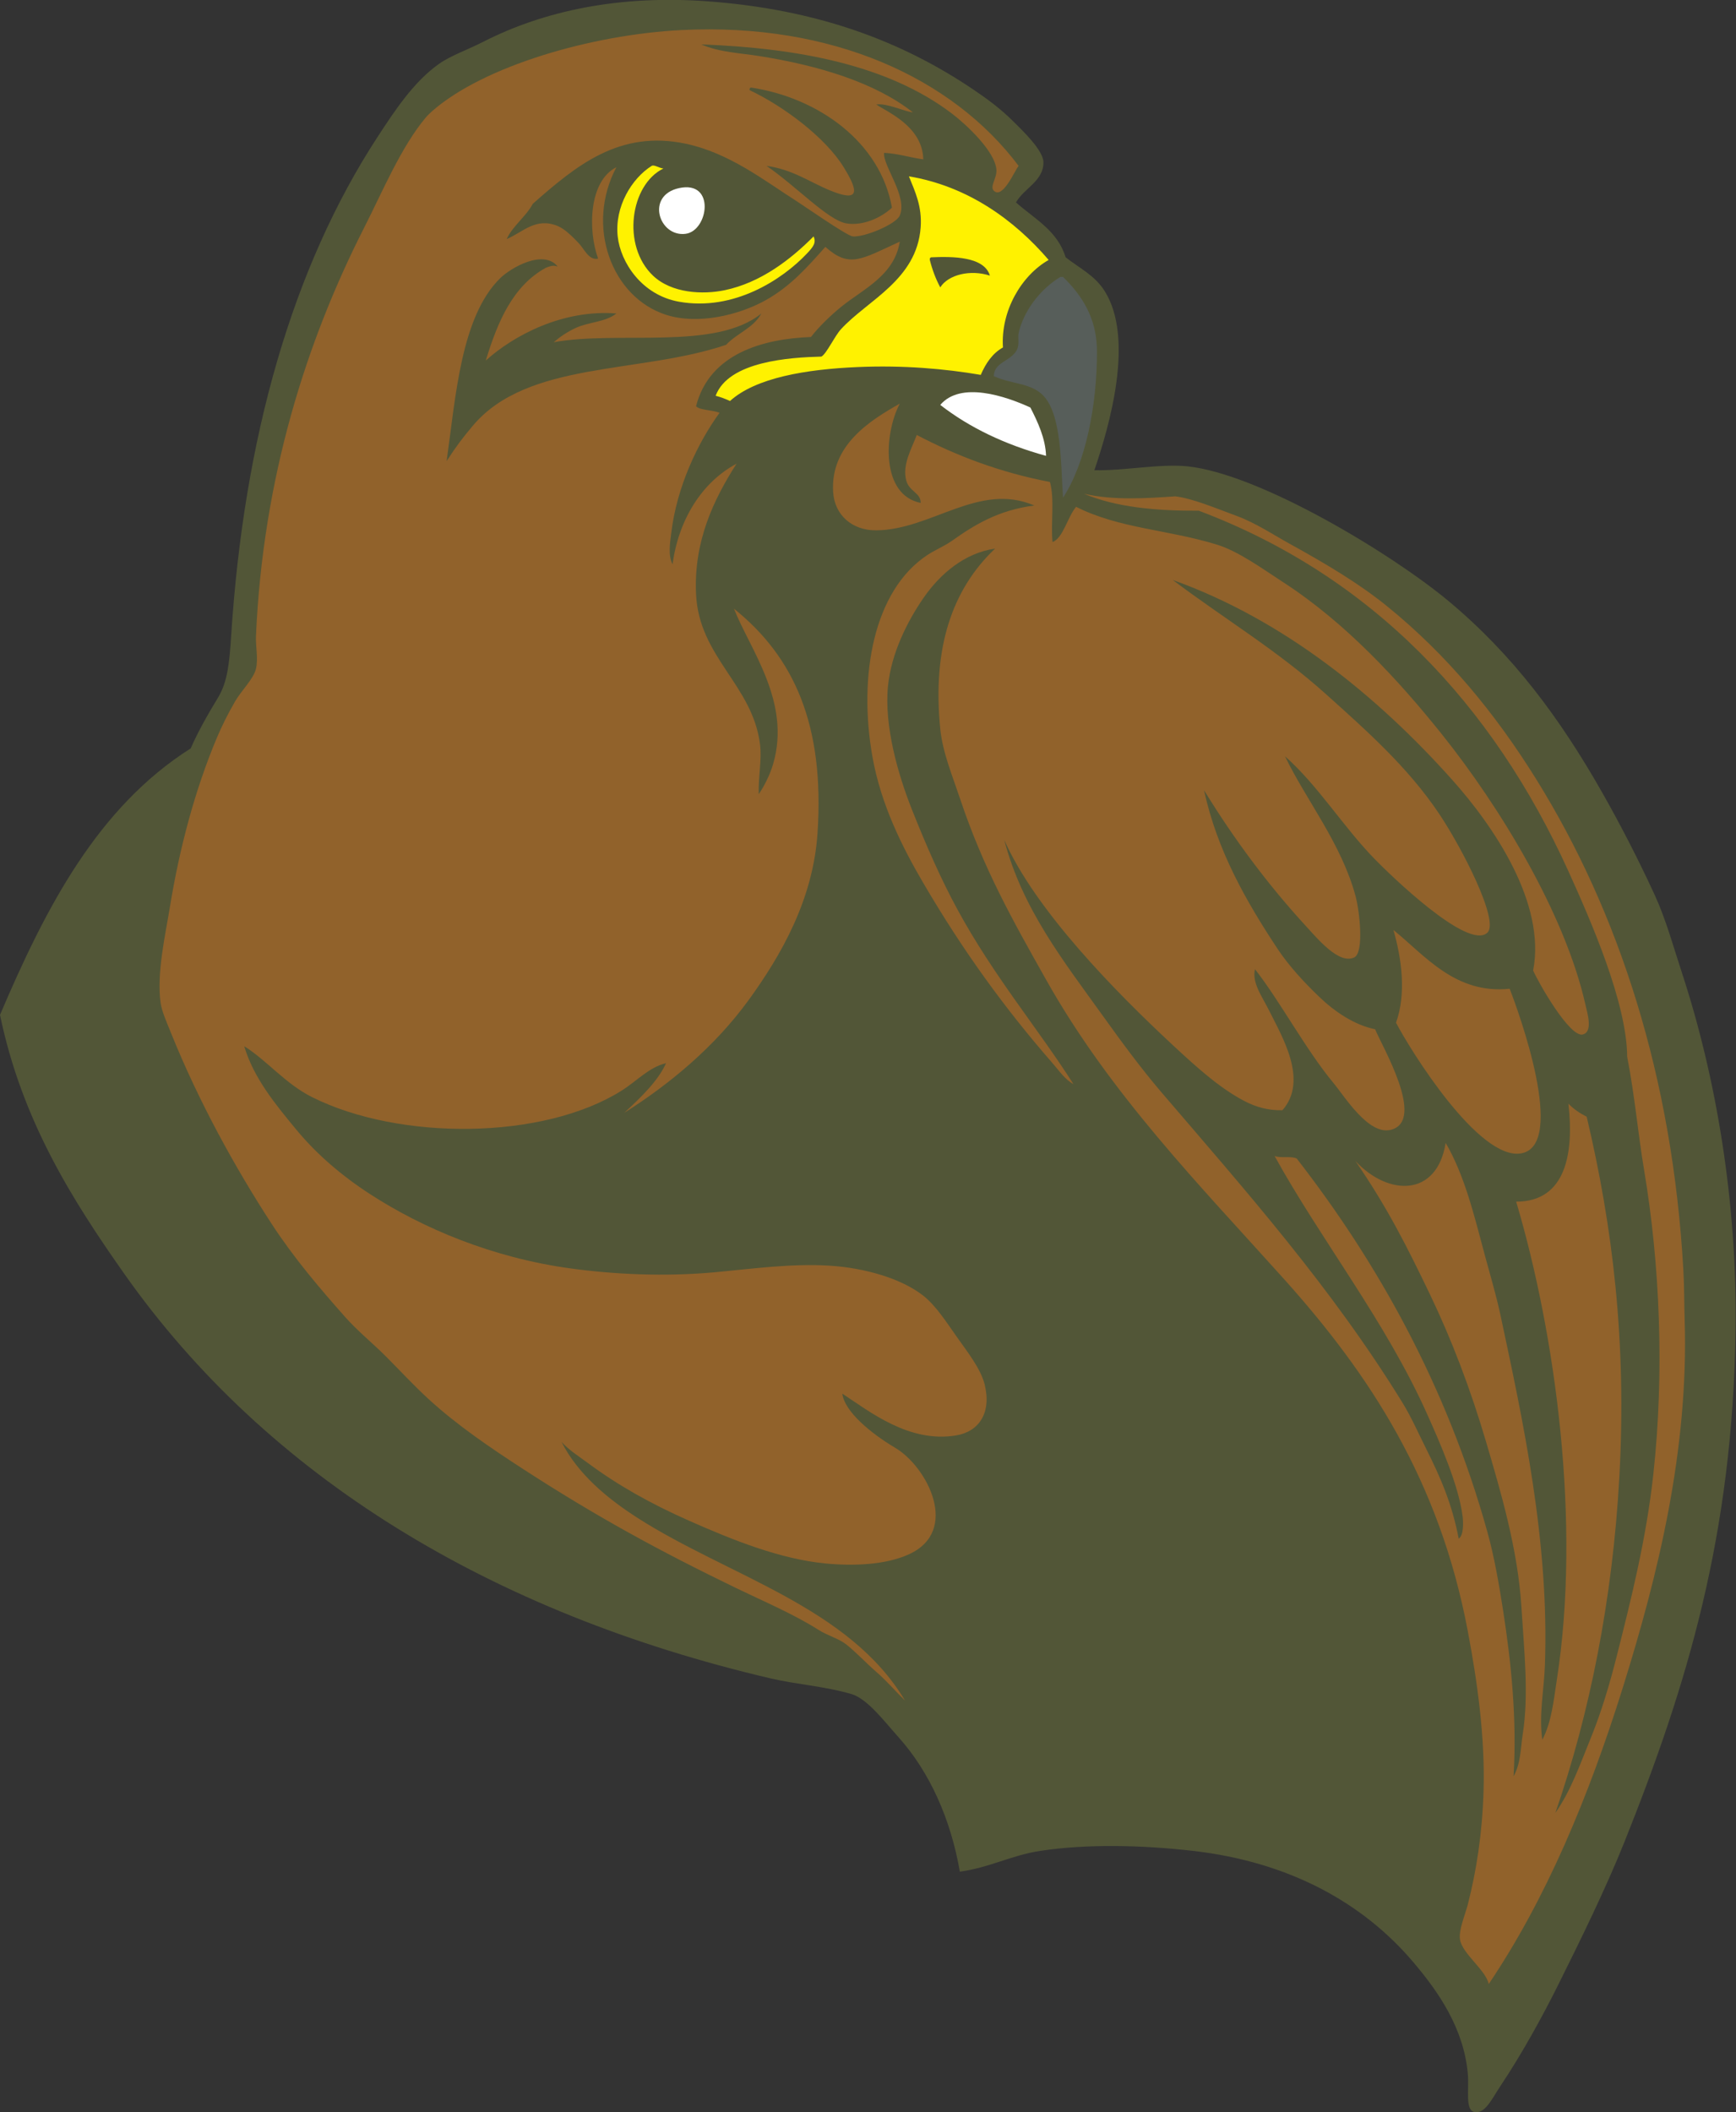 <?xml version="1.0" encoding="UTF-8" standalone="no"?>
<svg
   xmlns:dc="http://purl.org/dc/elements/1.1/"
   xmlns:cc="http://creativecommons.org/ns#"
   xmlns:rdf="http://www.w3.org/1999/02/22-rdf-syntax-ns#"
   xmlns:svg="http://www.w3.org/2000/svg"
   xmlns="http://www.w3.org/2000/svg"
   viewBox="0 0 637.92 775.973"
   height="775.973"
   width="637.92"
   xml:space="preserve"
   id="svg2"
   version="1.1"><rect x="0" y="0" width="637.92" height="775.973" fill="#333333" stroke="none"/><defs
     id="defs6" /><g
     transform="matrix(1.333,0,0,-1.333,0,775.973)"
     id="g10"><g
       transform="scale(0.1)"
       id="g12"><path
         id="path14"
         style="fill:#525637;fill-opacity:1;fill-rule:evenodd;stroke:none"
         d="m 2800.8,5263.2 c 50.83,-45.17 114.45,-77.57 136.8,-151.2 39.09,-30.54 80.77,-49.99 108,-93.6 81.82,-131.06 13.5,-369.45 -28.8,-493.2 80.47,-1.85 180.88,18.34 255.6,10.8 198.95,-20.14 563.28,-240.39 720,-370.8 176.8,-147.14 307.3,-322.09 424.8,-529.2 49.54,-87.32 97.96,-180.92 144,-280.8 31.1,-67.48 51.05,-141.15 75.6,-216 94.39,-287.77 152.33,-632.16 147.59,-982.81 C 4776.74,1589.32 4650.46,1175.96 4478.4,745.195 4427.45,617.637 4356.89,473.797 4294.8,349.199 4253.21,265.723 4196.11,161.152 4136.39,71.992 4113.24,37.41 4093.94,-6.262 4064.39,0 c -26.19,5.547 -14.25,61.582 -18,104.395 -11.07,127.07 -81.91,228.113 -151.19,309.597 -139.02,163.496 -342.62,275.996 -608.4,306.008 -139.42,15.73 -288.86,19.285 -417.6,0 -82.31,-12.344 -137.68,-45.457 -223.2,-57.609 -25.02,144.668 -82.93,274.66 -169.2,370.799 -38.17,42.54 -85.71,105.98 -129.6,118.8 -74.02,21.64 -151.88,26.49 -223.2,43.21 C 1355.61,1375.24 737.59,1749.18 341.996,2311.2 199.148,2514.15 60.078,2733.57 0,3023.99 c 125.484,294.52 268.492,571.51 525.602,734.41 22.293,50.21 46.523,92.35 75.597,140.4 25.914,42.82 31.246,94.95 35.996,169.2 35.028,547.14 168.778,1015.72 403.205,1375.2 48.2,73.91 100.35,152.8 169.2,201.59 32.95,23.36 78.85,38.98 122.4,61.21 168.28,85.88 376.33,129.55 619.2,111.6 300.82,-22.25 533.84,-108.81 734.4,-244.8 36.54,-24.78 72.3,-50.9 108.01,-86.41 26.9,-26.76 81.88,-79.45 82.78,-111.6 1.49,-52.05 -54.46,-72.9 -75.59,-111.59 v 0" /><path
         id="path16"
         style="fill:#91622b;fill-opacity:1;fill-rule:evenodd;stroke:none"
         d="m 2808,5364 c -10.43,-11.99 -43.7,-92.7 -68.4,-68.41 -11.8,11.61 8.81,34.59 7.2,57.61 -3.62,51.8 -85.1,126.37 -122.41,154.8 -176.35,134.39 -425.44,180.93 -691.19,190.8 50.17,-21.85 107.08,-23.63 162,-32.41 160.02,-25.55 316.36,-72.01 421.19,-154.8 -22.41,1.91 -71.77,26.2 -100.79,21.61 30.17,-20.73 127.4,-59.81 129.6,-151.2 -36.99,5.01 -68.16,15.83 -108,18 -3.98,-35.61 65.5,-120.02 43.2,-172.8 -10.11,-23.91 -96.94,-60.21 -129.6,-57.61 -15.52,1.24 -135.74,85.09 -154.8,97.21 -87.76,55.8 -185.12,132.91 -306,158.4 -181.6,38.28 -300.43,-59.19 -421.2,-165.61 -18.92,-35.57 -55.96,-61.42 -72,-97.19 44.35,18.35 79.59,60.93 140.4,36 20.41,-8.37 41.66,-30.31 57.6,-46.81 16.1,-16.67 28.19,-48.82 54,-43.19 -28.64,78.87 -25.71,213.88 50.4,251.99 -85.67,-161.5 -13.89,-358.34 136.8,-406.8 88.69,-28.51 201.48,-0.37 273.6,39.61 70.66,39.16 118.21,94.47 165.6,147.6 66.51,-59.01 97.23,-35.2 205.2,14.4 -14.9,-93.75 -101.24,-130.59 -162,-180 -29.08,-23.66 -62.6,-56.25 -82.79,-82.8 -131.95,-5.02 -279.9,-45.39 -316.81,-190.81 10.61,-11.49 42.25,-9.4 64.8,-18 -60.86,-84.2 -117.59,-203.57 -133.19,-331.19 -3.27,-26.64 -9.19,-62.09 3.59,-86.4 16.27,120.86 79.29,225.27 176.4,277.2 -61.96,-97.15 -118.62,-212.63 -111.6,-360 8.29,-173.99 156.13,-249.95 176.4,-414 5.25,-42.53 -5.19,-89.66 -3.6,-136.8 13.92,19.99 30.41,51.51 39.6,82.8 50.19,171 -63.11,314.94 -108,428.4 166.09,-133.42 250.41,-320.74 230.4,-619.21 -12.21,-182.08 -99.77,-335.83 -190.8,-460.8 -93.86,-128.86 -218.21,-231.49 -342,-309.6 47.52,43.99 93.67,88.62 115.2,136.81 -46.14,-10.54 -80.75,-49.37 -122.4,-75.6 -216.39,-136.25 -611.98,-138.55 -853.202,-18 -74.058,37.01 -124.761,101.53 -187.199,140.4 26.039,-87.61 85.727,-159.9 143.996,-230.4 55.461,-67.09 124.524,-126.28 201.605,-176.4 147.02,-95.62 338.62,-175.72 550.8,-205.21 122,-16.95 263.51,-23.81 403.2,-10.8 101.72,9.49 210.1,24.41 313.2,18 99,-6.14 199.76,-35.93 259.2,-82.79 34.72,-27.38 63.55,-72.63 93.6,-115.21 28.25,-40.02 64.84,-86.2 75.59,-129.59 19.25,-77.65 -15.12,-129.83 -79.19,-140.41 -129.52,-21.38 -238.5,66.32 -313.2,115.21 5.8,-48.93 78.49,-109.47 145.66,-149.2 88.67,-52.43 179.79,-228.92 37.94,-293.6 -65.04,-29.66 -154.48,-32.6 -230.4,-25.21 -123.93,12.08 -252.51,63.09 -378,118.81 -102.53,45.52 -193.14,95.97 -277.2,158.4 -27.99,20.78 -50.36,34.19 -72,57.6 44.77,-88.17 125.52,-155.33 208.8,-208.8 249.98,-160.54 583.57,-244.7 738,-504.01 -27.16,26.75 -51.38,55.13 -79.2,79.2 -27.71,23.98 -54.39,53.02 -82.8,75.61 -20.18,16.04 -51.42,24.27 -75.6,39.6 -69.53,44.08 -147.46,76.84 -226.8,115.19 -218.17,105.46 -391.39,200.88 -586.8,327.61 -92.24,59.82 -184.24,122.28 -262.8,194.39 -40.56,37.23 -76.96,76.71 -115.2,115.21 -38.33,38.58 -79.393,71.09 -115.202,111.59 -68.953,77.99 -139.937,160.92 -201.597,255.61 -99.719,153.12 -200.996,336.38 -277.203,525.59 -10.719,26.64 -25.543,59.84 -28.801,82.8 -11.598,81.76 13.402,189.95 25.199,262.81 26.805,165.51 69.938,325.94 129.602,468 13.41,31.92 30.961,67.31 50.402,100.8 17.344,29.86 50.891,61.81 57.602,90 6.695,28.13 -1.254,61.52 0,90 19.226,437.4 139.449,813.63 298.798,1126.79 49.83,97.94 100.88,220.85 169.2,302.41 4.66,5.55 12.86,13.5 18,18 140.98,123.39 437.62,210.7 687.6,223.2 414.14,20.7 746.15,-131.35 928.8,-374.4 z m -738,216 c -2.81,-0.8 -4.18,-3.02 -3.61,-7.2 95.07,-45.07 208.73,-130.69 258.85,-211.53 41.51,-66.95 46.38,-99.23 -36.8,-65.03 -57.39,23.6 -103.89,58.11 -175.24,67.76 82.03,-56.33 169.16,-149.6 219.6,-158.41 43.32,-7.56 94.25,13.57 126,43.21 -31.61,180.16 -202.05,303.06 -388.8,331.2 z m -691.2,-525.61 c -108.1,-105.94 -122.57,-326.68 -147.6,-504 25.64,39.69 44.11,64.05 72,97.21 151.15,179.67 459.19,142.3 698.4,223.2 29.49,31.72 75.84,46.55 97.2,86.4 -126.38,-103.04 -392.77,-46.65 -572.41,-79.2 16.99,14.61 37.93,29 61.21,39.6 35.8,16.29 81.8,15.75 111.6,39.6 -147.5,11.67 -282.77,-60.13 -360,-129.6 32.73,107.67 74.86,205.93 165.6,255.6 18.98,7.51 21.93,6 32.4,3.6 -39.34,48.32 -128.98,-3.57 -158.4,-32.41 v 0" /><path
         id="path18"
         style="fill:#fff200;fill-opacity:1;fill-rule:evenodd;stroke:none"
         d="m 1828.8,5356.8 c -91.65,-44.56 -115.43,-212.74 -28.8,-295.21 51.45,-48.98 137.48,-52.86 197.95,-40.18 100.78,21.14 183,86.07 244.85,148.18 8.16,-17.64 -1.64,-29.42 -18.25,-47.05 -67.76,-71.91 -201.95,-159.76 -352.55,-132.95 -103.45,18.42 -161.51,109.08 -169.2,180 -8.88,81.87 38.74,159.91 93.59,194.41 6.74,4.23 20.66,-6.18 32.41,-7.2 v 0" /><path
         id="path20"
         style="fill:#fff200;fill-opacity:1;fill-rule:evenodd;stroke:none"
         d="m 2505.6,5335.2 c 163.45,-27.35 291.51,-121.29 385.2,-230.41 -75.19,-42.88 -132.5,-140.47 -126,-241.2 -29.17,-16.42 -47.38,-43.82 -61.19,-75.59 -98.58,16.84 -212.79,26.93 -338.41,21.59 -143.93,-6.11 -282.11,-29.57 -352.8,-93.59 -12.35,5.65 -25.25,10.75 -39.6,14.39 35.63,95.34 204.57,105.65 291.6,108.01 14.31,8.05 35.85,55.8 54,75.6 73.7,80.39 208.94,135.65 219.6,280.79 4.19,57.1 -15.21,97.92 -32.4,140.41 z m 61.2,-223.2 c -2.8,-0.8 -4.19,-3.02 -3.61,-7.21 6.98,-27.83 16.67,-52.93 28.8,-75.59 22.33,35.33 83.18,49.65 136.81,32.39 -15.66,52.88 -102.82,53.04 -162,50.41 v 0" /><path
         id="path22"
         style="fill:#ffffff;fill-opacity:1;fill-rule:evenodd;stroke:none"
         d="m 1872,5302.8 c 101.31,21.99 80.81,-117.9 18,-126 -73.43,-9.48 -111.02,105.81 -18,126 v 0" /><path
         id="path24"
         style="fill:#575e5a;fill-opacity:1;fill-rule:evenodd;stroke:none"
         d="m 2930.4,4449.59 c -6.27,90.21 -2.78,233.34 -57.6,284.41 -34.51,32.14 -84.21,28.35 -133.2,50.39 0.83,37.79 42.17,39.93 61.2,68.41 11.38,17 4.25,36.99 7.2,50.4 12.56,57.13 56.76,119.71 115.2,154.8 2.4,0 4.8,0 7.2,0 50.11,-48.96 93.46,-111.39 93.6,-205.2 0.22,-152.68 -32.66,-310.6 -93.6,-403.21 v 0" /><path
         id="path26"
         style="fill:#ffffff;fill-opacity:1;fill-rule:evenodd;stroke:none"
         d="m 2883.61,4564.79 c -112.93,31.08 -210.56,77.46 -291.62,140.41 56.19,65.99 179.83,24.36 248.41,-7.2 20.25,-39.41 41.77,-85.57 43.21,-133.21 v 0" /><path
         id="path28"
         style="fill:#525637;fill-opacity:1;fill-rule:evenodd;stroke:none"
         d="m 439.199,3571.2 c 3.063,0.66 3.395,-1.41 3.598,-3.6 -32.492,-101.19 -71.152,-232.21 -93.598,-360 -7.39,-42.1 -21.781,-89.4 -18,-122.4 4.715,-41.16 37.68,-104.35 57.602,-154.8 59.051,-149.55 129.539,-301.42 212.398,-424.81 58.614,-87.28 118.914,-167.83 176.399,-248.39 58.972,-82.64 129.941,-154.23 198.004,-226.8 C 1258.2,1729.06 1620.57,1526.54 1994.4,1350 c -454.94,110.85 -841.16,336.97 -1180.802,608.4 -81.094,64.8 -149.743,146.13 -223.2,226.8 -71.394,78.4 -138.195,158.47 -197.996,248.39 -82.722,124.4 -180.679,272.26 -244.804,428.4 -20.7,50.41 -59.895,124.11 -61.203,162 -1.281,37.49 33.758,110.74 54.004,154.81 66.891,145.57 183.68,313.41 298.801,392.4 z M 921.598,1965.59 c -116.047,65.16 -202.239,160.17 -316.797,226.8 79.222,-110.89 189.422,-199.53 295.199,-280.8 36.516,-28.05 70.645,-60.2 108,-86.39 176.02,-123.4 379.74,-230.23 579.6,-327.6 52.63,-6.18 80.06,-37.55 136.8,-39.6 -17.85,30.18 -55.77,36.5 -82.8,50.4 -29.47,15.15 -55.26,33.07 -82.8,50.4 -56.26,35.37 -117.57,62.57 -172.8,97.2 -271.89,170.46 -499.914,404.91 -684.004,655.2 -42.461,57.73 -84.098,118.93 -133.195,180 87.859,-202.55 227.609,-372.39 352.797,-525.61 v 0" /><path
         id="path30"
         style="fill:#91622b;fill-opacity:1;fill-rule:evenodd;stroke:none"
         d="m 3736.8,2620.8 c 90.27,-96.63 224.42,-99.68 248.4,50.4 52.84,-90.92 78.61,-200.07 108,-309.61 14.3,-53.29 31.15,-109.06 43.19,-165.59 60.73,-284.66 135,-622.54 122.41,-964.8 -2.53,-68.88 -16.92,-136.27 -7.2,-205.2 25.79,48.89 31.08,107.69 39.6,162 68.45,435.99 -3.61,957.63 -111.6,1321.2 138.96,-0.25 159.34,137.35 144.01,270 15.61,-15.88 31.43,-26.16 50.39,-36.01 71.28,-301.2 110.72,-619.56 90,-993.59 -18.73,-338.31 -82.04,-652.8 -176.4,-925.205 42.7,60.75 68.41,134.636 97.2,205.205 29.64,72.65 52.37,149.17 72,226.79 40.16,158.79 81.36,323.26 100.8,500.41 31.16,283.83 18.02,580.6 -25.2,838.79 -17.56,104.91 -25.18,201.09 -46.8,313.21 -1.01,148.41 -99.65,373.81 -161.99,511.2 -209.13,460.77 -542.11,813.88 -1018.81,993.59 -119.1,-0.56 -228.41,9.64 -316.8,46.8 81.67,-18.86 172.46,-12.62 252,-7.19 47.75,-5.68 112.03,-32.96 169.2,-54 52.37,-19.28 101.8,-52.32 144,-75.61 99.93,-55.14 191.64,-109.33 270,-172.79 165.46,-134.03 298.09,-295.06 410.41,-475.21 230.63,-369.93 376.91,-825.71 406.79,-1353.6 2.91,-51.38 2.2,-93.58 3.6,-136.79 11.73,-362.86 -74.78,-708.68 -169.2,-1011.61 -96.08,-308.25 -213.59,-587.235 -370.8,-820.797 -8.13,38.574 -72.78,83.477 -79.2,122.402 -4.3,26.035 14.44,69.2 21.59,97.196 23.86,93.293 39.57,194.718 43.21,309.601 4.83,152.478 -17.63,306.958 -43.21,442.798 -78.21,415.53 -270.52,708.15 -507.59,972.01 -232.27,258.5 -477.6,508.61 -655.19,824.4 -91.7,163.03 -172.4,305.1 -237.61,500.39 -20.32,60.83 -47.54,125.95 -54.01,190.81 -22.22,223.12 32.62,384.54 151.21,496.8 -84.2,-12.15 -151.75,-69.63 -198,-136.8 -44.35,-64.42 -88.04,-151.74 -97.2,-241.2 -11.34,-110.64 28.33,-246.19 64.79,-338.4 40.25,-101.75 80.96,-194.26 126.01,-277.21 100.41,-184.9 221.77,-327.76 320.4,-482.4 -22.97,12.36 -38.75,36 -57.6,57.61 -131.57,150.82 -247.22,310.08 -356.4,496.8 -55.62,95.1 -116.61,213.68 -140.4,349.2 -39.07,222.42 3.41,456.53 151.2,554.4 22.14,14.66 47.34,24.69 68.39,39.6 61.53,43.54 126.98,84.27 226.81,97.2 -152.34,65.59 -283.24,-67.07 -435.6,-68.41 -66.66,-0.58 -114.56,42.2 -118.8,104.41 -8.92,131.06 103.88,199.54 183.6,244.8 -44.14,-84.21 -52.24,-251.69 57.6,-273.6 0.37,28.4 -30.97,30.45 -39.6,61.19 -12.09,43.06 14.6,88.12 28.8,126.01 108.7,-56.91 228.27,-102.94 367.19,-129.6 13.48,-48.72 1.63,-117.25 7.21,-165.6 29.42,11.56 40.94,68.45 64.79,97.19 119.3,-60.22 254.11,-62.64 388.81,-104.39 59.27,-18.38 124.11,-65.77 183.6,-104.41 170.22,-110.54 315.76,-267.84 435.59,-417.59 160.28,-200.29 339.32,-494.26 396.01,-745.21 5.17,-22.9 21.83,-75.48 -7.2,-82.79 -35.63,-8.98 -121.78,141.7 -136.81,176.39 35.82,184.83 -107.67,396.34 -223.19,525.61 -204.98,229.36 -463.72,441.05 -770.4,550.8 146.02,-109.73 287.73,-193.49 424.8,-316.8 110.21,-99.17 223.45,-199.14 309.6,-327.6 63.33,-94.44 166.56,-295.44 133.2,-327.6 -53.2,-51.31 -273.02,163.58 -313.2,205.2 -86.59,89.64 -153.56,199.66 -244.8,280.8 57.24,-119.54 155.23,-239.81 194.4,-385.21 11.39,-42.3 23.94,-155.9 -3.6,-169.19 -41.75,-20.16 -100.19,50.48 -133.2,86.4 -103.66,112.77 -198.18,239.45 -280.8,374.4 36.24,-167.84 117.57,-308.18 201.6,-435.6 31.33,-47.51 73.18,-92.83 115.2,-133.21 42.54,-40.87 96.43,-77.96 154.8,-90 16.68,-42.66 142.05,-252.39 43.2,-277.19 -61.73,-15.49 -128.04,93.16 -158.4,129.6 -75.17,90.2 -147.72,226.16 -216,313.2 -9.03,-37.96 20.47,-76.4 39.6,-115.21 34.02,-69.02 108.82,-191.15 36,-273.59 -40.62,-0.81 -73.86,9.37 -104.4,25.19 -68.65,35.57 -134.74,95.84 -194.41,151.21 -160.53,148.94 -382.55,374.92 -467.99,568.79 49.63,-190.4 164.71,-335.46 270,-482.4 53.42,-74.54 106.46,-146.91 165.6,-215.99 229.61,-268.21 466.25,-534.54 662.39,-853.21 23.6,-38.33 43.08,-82.45 64.81,-125.99 38.82,-77.8 71.24,-150.37 90,-248.4 14.44,8.96 12.57,47.06 10.8,61.19 -10.68,85.21 -62.27,202.75 -97.2,280.8 -115.34,257.73 -293.12,480.68 -421.19,712.81 15.91,-6.88 46.12,0.53 61.19,-7.2 221.12,-284.52 413.5,-625.71 525.6,-1029.6 18.81,-67.79 31.54,-141.13 43.21,-216.01 22.08,-141.91 38.51,-298.89 28.79,-457.195 20.31,36.516 19.36,78.105 25.2,115.205 17.37,110.33 4.17,227.73 -3.6,352.79 -9.77,157.34 -56.47,315.4 -97.2,453.61 -43.02,145.99 -94.66,281.43 -154.8,406.79 -63,131.34 -118.43,241.18 -205.2,367.21 z m 104.4,637.2 c 87.25,-70.41 170.55,-177.58 320.4,-162 23.13,-58.49 158.8,-430.06 32.4,-453.61 -116.5,-21.7 -306.09,284.22 -345.6,360 28.71,80.43 15.53,177.11 -7.2,255.61 v 0" /></g></g></svg>